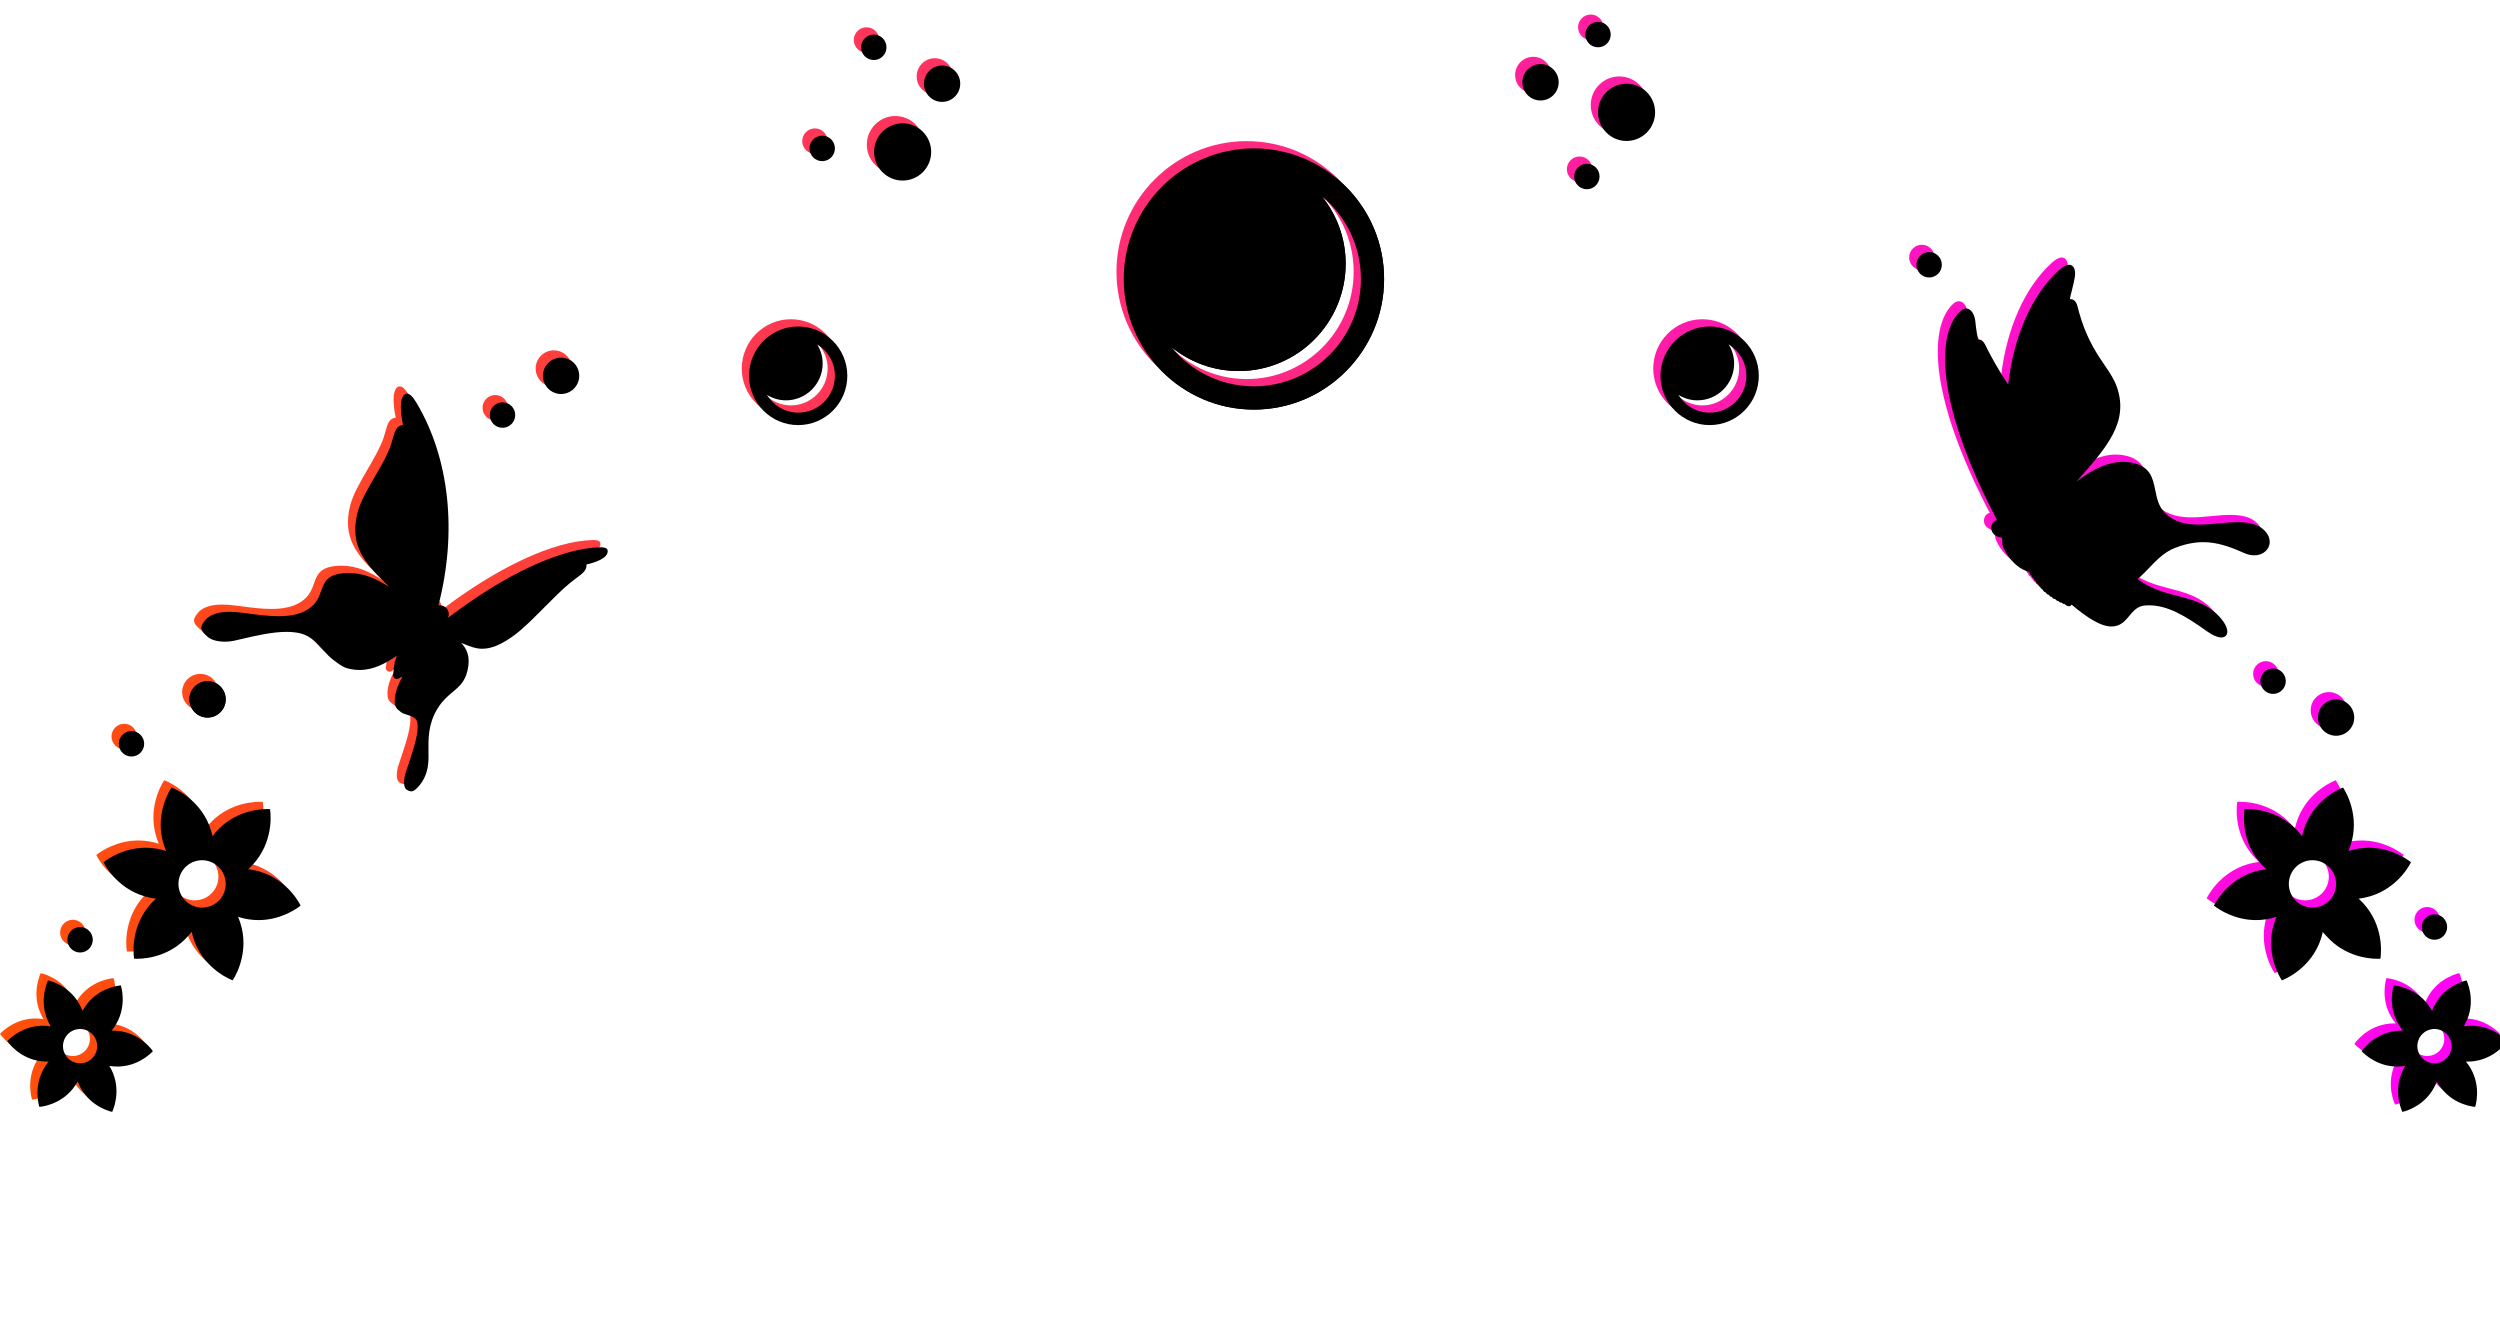<svg xmlns="http://www.w3.org/2000/svg" xmlns:xlink="http://www.w3.org/1999/xlink" width="344" height="185" viewBox="0 0 344 185"><defs><filter id="g" width="129.1%" height="166.7%" x="-14.5%" y="-33.3%" filterUnits="objectBoundingBox"><feOffset dy="2" in="SourceAlpha" result="shadowOffsetOuter1"/><feGaussianBlur in="shadowOffsetOuter1" result="shadowBlurOuter1" stdDeviation="12"/><feColorMatrix in="shadowBlurOuter1" result="shadowMatrixOuter1" values="0 0 0 0 0 0 0 0 0 0 0 0 0 0 0 0 0 0 0.735 0"/><feMerge><feMergeNode in="shadowMatrixOuter1"/><feMergeNode in="SourceGraphic"/></feMerge></filter><filter id="i" width="111.2%" height="111.1%" x="-5.6%" y="-5.6%" filterUnits="objectBoundingBox"><feGaussianBlur in="SourceAlpha" result="shadowBlurInner1" stdDeviation="1.5"/><feOffset dx="1" dy="1" in="shadowBlurInner1" result="shadowOffsetInner1"/><feComposite in="shadowOffsetInner1" in2="SourceAlpha" k2="-1" k3="1" operator="arithmetic" result="shadowInnerInner1"/><feColorMatrix in="shadowInnerInner1" values="0 0 0 0 0 0 0 0 0 0 0 0 0 0 0 0 0 0 0.344 0"/></filter><filter id="l" width="111.2%" height="111.1%" x="-5.6%" y="-5.6%" filterUnits="objectBoundingBox"><feGaussianBlur in="SourceAlpha" result="shadowBlurInner1" stdDeviation="1.5"/><feOffset dx="1" dy="1" in="shadowBlurInner1" result="shadowOffsetInner1"/><feComposite in="shadowOffsetInner1" in2="SourceAlpha" k2="-1" k3="1" operator="arithmetic" result="shadowInnerInner1"/><feColorMatrix in="shadowInnerInner1" values="0 0 0 0 0 0 0 0 0 0 0 0 0 0 0 0 0 0 0.344 0"/></filter><filter id="o" width="107.2%" height="107.3%" x="-3.6%" y="-3.7%" filterUnits="objectBoundingBox"><feGaussianBlur in="SourceAlpha" result="shadowBlurInner1" stdDeviation="1.5"/><feOffset dx="1" dy="1" in="shadowBlurInner1" result="shadowOffsetInner1"/><feComposite in="shadowOffsetInner1" in2="SourceAlpha" k2="-1" k3="1" operator="arithmetic" result="shadowInnerInner1"/><feColorMatrix in="shadowInnerInner1" values="0 0 0 0 0 0 0 0 0 0 0 0 0 0 0 0 0 0 0.344 0"/></filter><filter id="r" width="120%" height="122.1%" x="-10%" y="-11%" filterUnits="objectBoundingBox"><feGaussianBlur in="SourceAlpha" result="shadowBlurInner1" stdDeviation="1.5"/><feOffset dx="1" dy="1" in="shadowBlurInner1" result="shadowOffsetInner1"/><feComposite in="shadowOffsetInner1" in2="SourceAlpha" k2="-1" k3="1" operator="arithmetic" result="shadowInnerInner1"/><feColorMatrix in="shadowInnerInner1" values="0 0 0 0 0 0 0 0 0 0 0 0 0 0 0 0 0 0 0.344 0"/></filter><filter id="u" width="114.7%" height="115.1%" x="-7.4%" y="-7.5%" filterUnits="objectBoundingBox"><feGaussianBlur in="SourceAlpha" result="shadowBlurInner1" stdDeviation="1.5"/><feOffset dx="1" dy="1" in="shadowBlurInner1" result="shadowOffsetInner1"/><feComposite in="shadowOffsetInner1" in2="SourceAlpha" k2="-1" k3="1" operator="arithmetic" result="shadowInnerInner1"/><feColorMatrix in="shadowInnerInner1" values="0 0 0 0 0 0 0 0 0 0 0 0 0 0 0 0 0 0 0.344 0"/></filter><filter id="x" width="180.1%" height="179.9%" x="-40.1%" y="-39.9%" filterUnits="objectBoundingBox"><feGaussianBlur in="SourceAlpha" result="shadowBlurInner1" stdDeviation="1.5"/><feOffset dx="1" dy="1" in="shadowBlurInner1" result="shadowOffsetInner1"/><feComposite in="shadowOffsetInner1" in2="SourceAlpha" k2="-1" k3="1" operator="arithmetic" result="shadowInnerInner1"/><feColorMatrix in="shadowInnerInner1" values="0 0 0 0 0 0 0 0 0 0 0 0 0 0 0 0 0 0 0.344 0"/></filter><filter id="A" width="129.6%" height="129.5%" x="-14.8%" y="-14.7%" filterUnits="objectBoundingBox"><feGaussianBlur in="SourceAlpha" result="shadowBlurInner1" stdDeviation="1.5"/><feOffset dx="1" dy="1" in="shadowBlurInner1" result="shadowOffsetInner1"/><feComposite in="shadowOffsetInner1" in2="SourceAlpha" k2="-1" k3="1" operator="arithmetic" result="shadowInnerInner1"/><feColorMatrix in="shadowInnerInner1" values="0 0 0 0 0 0 0 0 0 0 0 0 0 0 0 0 0 0 0.344 0"/></filter><filter id="D" width="109%" height="107.8%" x="-4.5%" y="-3.9%" filterUnits="objectBoundingBox"><feGaussianBlur in="SourceAlpha" result="shadowBlurInner1" stdDeviation="1.5"/><feOffset dx="1" dy="1" in="shadowBlurInner1" result="shadowOffsetInner1"/><feComposite in="shadowOffsetInner1" in2="SourceAlpha" k2="-1" k3="1" operator="arithmetic" result="shadowInnerInner1"/><feColorMatrix in="shadowInnerInner1" values="0 0 0 0 0 0 0 0 0 0 0 0 0 0 0 0 0 0 0.344 0"/></filter><filter id="G" width="120%" height="122.1%" x="-10%" y="-11%" filterUnits="objectBoundingBox"><feGaussianBlur in="SourceAlpha" result="shadowBlurInner1" stdDeviation="1.5"/><feOffset dx="1" dy="1" in="shadowBlurInner1" result="shadowOffsetInner1"/><feComposite in="shadowOffsetInner1" in2="SourceAlpha" k2="-1" k3="1" operator="arithmetic" result="shadowInnerInner1"/><feColorMatrix in="shadowInnerInner1" values="0 0 0 0 0 0 0 0 0 0 0 0 0 0 0 0 0 0 0.344 0"/></filter><filter id="J" width="114.7%" height="115.1%" x="-7.4%" y="-7.5%" filterUnits="objectBoundingBox"><feGaussianBlur in="SourceAlpha" result="shadowBlurInner1" stdDeviation="1.5"/><feOffset dx="1" dy="1" in="shadowBlurInner1" result="shadowOffsetInner1"/><feComposite in="shadowOffsetInner1" in2="SourceAlpha" k2="-1" k3="1" operator="arithmetic" result="shadowInnerInner1"/><feColorMatrix in="shadowInnerInner1" values="0 0 0 0 0 0 0 0 0 0 0 0 0 0 0 0 0 0 0.344 0"/></filter><filter id="M" width="180.1%" height="179.9%" x="-40.1%" y="-39.9%" filterUnits="objectBoundingBox"><feGaussianBlur in="SourceAlpha" result="shadowBlurInner1" stdDeviation="1.5"/><feOffset dx="1" dy="1" in="shadowBlurInner1" result="shadowOffsetInner1"/><feComposite in="shadowOffsetInner1" in2="SourceAlpha" k2="-1" k3="1" operator="arithmetic" result="shadowInnerInner1"/><feColorMatrix in="shadowInnerInner1" values="0 0 0 0 0 0 0 0 0 0 0 0 0 0 0 0 0 0 0.344 0"/></filter><filter id="P" width="150.9%" height="150.8%" x="-25.5%" y="-25.4%" filterUnits="objectBoundingBox"><feGaussianBlur in="SourceAlpha" result="shadowBlurInner1" stdDeviation="1.5"/><feOffset dx="1" dy="1" in="shadowBlurInner1" result="shadowOffsetInner1"/><feComposite in="shadowOffsetInner1" in2="SourceAlpha" k2="-1" k3="1" operator="arithmetic" result="shadowInnerInner1"/><feColorMatrix in="shadowInnerInner1" values="0 0 0 0 0 0 0 0 0 0 0 0 0 0 0 0 0 0 0.344 0"/></filter><filter id="S" width="180.1%" height="179.9%" x="-40%" y="-39.9%" filterUnits="objectBoundingBox"><feGaussianBlur in="SourceAlpha" result="shadowBlurInner1" stdDeviation="1.5"/><feOffset dx="1" dy="1" in="shadowBlurInner1" result="shadowOffsetInner1"/><feComposite in="shadowOffsetInner1" in2="SourceAlpha" k2="-1" k3="1" operator="arithmetic" result="shadowInnerInner1"/><feColorMatrix in="shadowInnerInner1" values="0 0 0 0 0 0 0 0 0 0 0 0 0 0 0 0 0 0 0.344 0"/></filter><filter id="V" width="214.4%" height="214%" x="-57.2%" y="-57%" filterUnits="objectBoundingBox"><feGaussianBlur in="SourceAlpha" result="shadowBlurInner1" stdDeviation="1.5"/><feOffset dx="1" dy="1" in="shadowBlurInner1" result="shadowOffsetInner1"/><feComposite in="shadowOffsetInner1" in2="SourceAlpha" k2="-1" k3="1" operator="arithmetic" result="shadowInnerInner1"/><feColorMatrix in="shadowInnerInner1" values="0 0 0 0 0 0 0 0 0 0 0 0 0 0 0 0 0 0 0.344 0"/></filter><filter id="Y" width="214.4%" height="214%" x="-57.2%" y="-57%" filterUnits="objectBoundingBox"><feGaussianBlur in="SourceAlpha" result="shadowBlurInner1" stdDeviation="1.5"/><feOffset dx="1" dy="1" in="shadowBlurInner1" result="shadowOffsetInner1"/><feComposite in="shadowOffsetInner1" in2="SourceAlpha" k2="-1" k3="1" operator="arithmetic" result="shadowInnerInner1"/><feColorMatrix in="shadowInnerInner1" values="0 0 0 0 0 0 0 0 0 0 0 0 0 0 0 0 0 0 0.344 0"/></filter><filter id="ab" width="214.4%" height="214%" x="-57.2%" y="-57%" filterUnits="objectBoundingBox"><feGaussianBlur in="SourceAlpha" result="shadowBlurInner1" stdDeviation="1.5"/><feOffset dx="1" dy="1" in="shadowBlurInner1" result="shadowOffsetInner1"/><feComposite in="shadowOffsetInner1" in2="SourceAlpha" k2="-1" k3="1" operator="arithmetic" result="shadowInnerInner1"/><feColorMatrix in="shadowInnerInner1" values="0 0 0 0 0 0 0 0 0 0 0 0 0 0 0 0 0 0 0.344 0"/></filter><filter id="ae" width="214.4%" height="214%" x="-57.2%" y="-57%" filterUnits="objectBoundingBox"><feGaussianBlur in="SourceAlpha" result="shadowBlurInner1" stdDeviation="1.5"/><feOffset dx="1" dy="1" in="shadowBlurInner1" result="shadowOffsetInner1"/><feComposite in="shadowOffsetInner1" in2="SourceAlpha" k2="-1" k3="1" operator="arithmetic" result="shadowInnerInner1"/><feColorMatrix in="shadowInnerInner1" values="0 0 0 0 0 0 0 0 0 0 0 0 0 0 0 0 0 0 0.344 0"/></filter><filter id="ah" width="214.4%" height="214%" x="-57.2%" y="-57%" filterUnits="objectBoundingBox"><feGaussianBlur in="SourceAlpha" result="shadowBlurInner1" stdDeviation="1.5"/><feOffset dx="1" dy="1" in="shadowBlurInner1" result="shadowOffsetInner1"/><feComposite in="shadowOffsetInner1" in2="SourceAlpha" k2="-1" k3="1" operator="arithmetic" result="shadowInnerInner1"/><feColorMatrix in="shadowInnerInner1" values="0 0 0 0 0 0 0 0 0 0 0 0 0 0 0 0 0 0 0.344 0"/></filter><filter id="ak" width="129.6%" height="129.5%" x="-14.8%" y="-14.7%" filterUnits="objectBoundingBox"><feGaussianBlur in="SourceAlpha" result="shadowBlurInner1" stdDeviation="1.5"/><feOffset dx="1" dy="1" in="shadowBlurInner1" result="shadowOffsetInner1"/><feComposite in="shadowOffsetInner1" in2="SourceAlpha" k2="-1" k3="1" operator="arithmetic" result="shadowInnerInner1"/><feColorMatrix in="shadowInnerInner1" values="0 0 0 0 0 0 0 0 0 0 0 0 0 0 0 0 0 0 0.344 0"/></filter><filter id="an" width="214.4%" height="214%" x="-57.2%" y="-57%" filterUnits="objectBoundingBox"><feGaussianBlur in="SourceAlpha" result="shadowBlurInner1" stdDeviation="1.5"/><feOffset dx="1" dy="1" in="shadowBlurInner1" result="shadowOffsetInner1"/><feComposite in="shadowOffsetInner1" in2="SourceAlpha" k2="-1" k3="1" operator="arithmetic" result="shadowInnerInner1"/><feColorMatrix in="shadowInnerInner1" values="0 0 0 0 0 0 0 0 0 0 0 0 0 0 0 0 0 0 0.344 0"/></filter><filter id="aq" width="150.9%" height="150.8%" x="-25.5%" y="-25.4%" filterUnits="objectBoundingBox"><feGaussianBlur in="SourceAlpha" result="shadowBlurInner1" stdDeviation="1.5"/><feOffset dx="1" dy="1" in="shadowBlurInner1" result="shadowOffsetInner1"/><feComposite in="shadowOffsetInner1" in2="SourceAlpha" k2="-1" k3="1" operator="arithmetic" result="shadowInnerInner1"/><feColorMatrix in="shadowInnerInner1" values="0 0 0 0 0 0 0 0 0 0 0 0 0 0 0 0 0 0 0.344 0"/></filter><filter id="at" width="180.1%" height="179.9%" x="-40.1%" y="-39.9%" filterUnits="objectBoundingBox"><feGaussianBlur in="SourceAlpha" result="shadowBlurInner1" stdDeviation="1.5"/><feOffset dx="1" dy="1" in="shadowBlurInner1" result="shadowOffsetInner1"/><feComposite in="shadowOffsetInner1" in2="SourceAlpha" k2="-1" k3="1" operator="arithmetic" result="shadowInnerInner1"/><feColorMatrix in="shadowInnerInner1" values="0 0 0 0 0 0 0 0 0 0 0 0 0 0 0 0 0 0 0.344 0"/></filter><filter id="aw" width="180.1%" height="179.9%" x="-40%" y="-39.9%" filterUnits="objectBoundingBox"><feGaussianBlur in="SourceAlpha" result="shadowBlurInner1" stdDeviation="1.5"/><feOffset dx="1" dy="1" in="shadowBlurInner1" result="shadowOffsetInner1"/><feComposite in="shadowOffsetInner1" in2="SourceAlpha" k2="-1" k3="1" operator="arithmetic" result="shadowInnerInner1"/><feColorMatrix in="shadowInnerInner1" values="0 0 0 0 0 0 0 0 0 0 0 0 0 0 0 0 0 0 0.344 0"/></filter><filter id="az" width="214.4%" height="214%" x="-57.2%" y="-57%" filterUnits="objectBoundingBox"><feGaussianBlur in="SourceAlpha" result="shadowBlurInner1" stdDeviation="1.5"/><feOffset dx="1" dy="1" in="shadowBlurInner1" result="shadowOffsetInner1"/><feComposite in="shadowOffsetInner1" in2="SourceAlpha" k2="-1" k3="1" operator="arithmetic" result="shadowInnerInner1"/><feColorMatrix in="shadowInnerInner1" values="0 0 0 0 0 0 0 0 0 0 0 0 0 0 0 0 0 0 0.344 0"/></filter><filter id="aC" width="214.4%" height="214%" x="-57.2%" y="-57%" filterUnits="objectBoundingBox"><feGaussianBlur in="SourceAlpha" result="shadowBlurInner1" stdDeviation="1.5"/><feOffset dx="1" dy="1" in="shadowBlurInner1" result="shadowOffsetInner1"/><feComposite in="shadowOffsetInner1" in2="SourceAlpha" k2="-1" k3="1" operator="arithmetic" result="shadowInnerInner1"/><feColorMatrix in="shadowInnerInner1" values="0 0 0 0 0 0 0 0 0 0 0 0 0 0 0 0 0 0 0.344 0"/></filter><filter id="aF" width="214.4%" height="214.1%" x="-57.2%" y="-57%" filterUnits="objectBoundingBox"><feGaussianBlur in="SourceAlpha" result="shadowBlurInner1" stdDeviation="1.5"/><feOffset dx="1" dy="1" in="shadowBlurInner1" result="shadowOffsetInner1"/><feComposite in="shadowOffsetInner1" in2="SourceAlpha" k2="-1" k3="1" operator="arithmetic" result="shadowInnerInner1"/><feColorMatrix in="shadowInnerInner1" values="0 0 0 0 0 0 0 0 0 0 0 0 0 0 0 0 0 0 0.344 0"/></filter><filter id="aI" width="214.4%" height="214%" x="-57.2%" y="-57%" filterUnits="objectBoundingBox"><feGaussianBlur in="SourceAlpha" result="shadowBlurInner1" stdDeviation="1.5"/><feOffset dx="1" dy="1" in="shadowBlurInner1" result="shadowOffsetInner1"/><feComposite in="shadowOffsetInner1" in2="SourceAlpha" k2="-1" k3="1" operator="arithmetic" result="shadowInnerInner1"/><feColorMatrix in="shadowInnerInner1" values="0 0 0 0 0 0 0 0 0 0 0 0 0 0 0 0 0 0 0.344 0"/></filter><filter id="aK" width="180.1%" height="179.9%" x="-40.1%" y="-39.9%" filterUnits="objectBoundingBox"><feGaussianBlur in="SourceAlpha" result="shadowBlurInner1" stdDeviation="1.5"/><feOffset dx="1" dy="1" in="shadowBlurInner1" result="shadowOffsetInner1"/><feComposite in="shadowOffsetInner1" in2="SourceAlpha" k2="-1" k3="1" operator="arithmetic" result="shadowInnerInner1"/><feColorMatrix in="shadowInnerInner1" values="0 0 0 0 0 0 0 0 0 0 0 0 0 0 0 0 0 0 0.344 0"/></filter><path id="h" d="M153.626,35.39 C153.626,45.298 161.662,53.359 171.538,53.359 L171.538,53.359 C181.416,53.359 189.452,45.298 189.452,35.39 L189.452,35.39 C189.452,25.482 181.416,17.42 171.538,17.42 L171.538,17.42 C161.662,17.42 153.626,25.482 153.626,35.39 M184.164,33.285 C184.164,29.748 182.915,26.499 180.84,23.952 L180.84,23.952 C184.147,26.663 186.262,30.782 186.262,35.39 L186.262,35.39 C186.262,43.535 179.658,50.159 171.538,50.159 L171.538,50.159 C166.946,50.159 162.84,48.037 160.139,44.722 L160.139,44.722 C162.676,46.802 165.914,48.055 169.44,48.055 L169.44,48.055 C177.558,48.055 184.164,41.43 184.164,33.285"/><path id="j" d="M153.626,35.39 C153.626,45.298 161.662,53.359 171.538,53.359 L171.538,53.359 C181.416,53.359 189.452,45.298 189.452,35.39 L189.452,35.39 C189.452,25.482 181.416,17.42 171.538,17.42 L171.538,17.42 C161.662,17.42 153.626,25.482 153.626,35.39 M184.164,33.285 C184.164,29.748 182.915,26.499 180.84,23.952 L180.84,23.952 C184.147,26.663 186.262,30.782 186.262,35.39 L186.262,35.39 C186.262,43.535 179.658,50.159 171.538,50.159 L171.538,50.159 C166.946,50.159 162.84,48.037 160.139,44.722 L160.139,44.722 C162.676,46.802 165.914,48.055 169.44,48.055 L169.44,48.055 C177.558,48.055 184.164,41.43 184.164,33.285"/><path id="m" d="M54.926,51.168 C54.457,51.241 54.245,51.909 54.193,52.369 L54.193,52.369 C54.076,53.397 54.285,54.67 54.451,55.467 L54.451,55.467 C53.539,55.574 53.323,56.346 53.066,57.278 L53.066,57.278 C52.984,57.574 52.902,57.878 52.802,58.18 L52.802,58.18 C52.37,59.503 51.465,61.058 50.591,62.564 L50.591,62.564 C49.601,64.267 48.577,66.03 48.196,67.519 L48.196,67.519 C47.009,72.142 49.342,74.507 51.813,77.015 L51.813,77.015 C52.059,77.262 52.309,77.515 52.555,77.773 L52.555,77.773 C50.947,76.712 49.109,75.839 46.972,75.839 L46.972,75.839 C46.69,75.839 46.403,75.855 46.112,75.887 L46.112,75.887 C43.974,76.117 43.601,77.165 43.207,78.275 L43.207,78.275 C42.899,79.137 42.58,80.03 41.436,80.798 L41.436,80.798 C40.308,81.556 38.848,81.788 37.331,81.788 L37.331,81.788 C35.992,81.788 34.607,81.608 33.365,81.444 L33.365,81.444 C32.678,81.355 32.03,81.27 31.448,81.221 L31.448,81.221 C31.178,81.2 30.89,81.187 30.595,81.187 L30.595,81.187 C29.36,81.187 27.991,81.426 27.222,82.335 L27.222,82.335 C26.287,83.435 26.787,83.9 27.418,84.488 L27.418,84.488 L27.527,84.589 C28.047,85.079 29.019,85.298 29.968,85.298 L29.968,85.298 C30.394,85.298 30.815,85.254 31.189,85.171 L31.189,85.171 C31.531,85.093 31.882,85.012 32.239,84.928 L32.239,84.928 C34.25,84.46 36.465,83.946 38.421,83.946 L38.421,83.946 C39.14,83.946 39.823,84.015 40.45,84.181 L40.45,84.181 C41.77,84.53 42.714,85.585 43.545,86.514 L43.545,86.514 C43.96,86.979 44.351,87.416 44.75,87.715 L44.75,87.715 L44.912,87.837 C45.952,88.626 46.303,88.89 47.317,89.079 L47.317,89.079 C47.719,89.154 48.108,89.189 48.486,89.189 L48.486,89.189 C50.428,89.189 52.063,88.27 53.614,87.235 L53.614,87.235 C53.587,87.266 53.566,87.303 53.549,87.34 L53.549,87.34 C53.518,87.414 53.511,87.493 53.524,87.57 L53.524,87.57 C53.48,87.61 53.448,87.657 53.425,87.712 L53.425,87.712 C53.398,87.782 53.391,87.856 53.407,87.932 L53.407,87.932 C53.363,87.972 53.328,88.022 53.309,88.079 L53.309,88.079 C53.278,88.169 53.28,88.267 53.313,88.363 L53.313,88.363 C53.284,88.395 53.262,88.435 53.245,88.477 L53.245,88.477 C53.209,88.568 53.205,88.669 53.229,88.766 L53.229,88.766 C53.197,88.809 53.175,88.861 53.163,88.918 L53.163,88.918 C53.144,89.006 53.155,89.098 53.194,89.184 L53.194,89.184 C53.179,89.213 53.166,89.243 53.157,89.275 L53.157,89.275 C53.134,89.358 53.135,89.452 53.163,89.54 L53.163,89.54 C53.104,89.642 53.074,89.769 53.08,89.899 L53.08,89.899 C53.089,90.078 53.173,90.236 53.306,90.33 L53.306,90.33 C53.391,90.392 53.495,90.423 53.603,90.423 L53.603,90.423 C53.664,90.423 53.725,90.414 53.787,90.394 L53.787,90.394 C53.911,90.356 54.017,90.285 54.093,90.195 L54.093,90.195 C54.187,90.19 54.272,90.161 54.344,90.11 L54.344,90.11 C54.357,90.101 54.37,90.09 54.38,90.081 L54.38,90.081 C53.759,91.232 53.226,92.504 53.322,93.67 L53.322,93.67 C53.379,94.356 53.59,94.523 54.101,94.928 L54.101,94.928 L54.184,94.993 C54.397,95.163 54.706,95.259 55.037,95.36 L55.037,95.36 C55.656,95.55 56.296,95.749 56.428,96.437 L56.428,96.437 C56.681,97.789 55.85,100.254 55.117,102.43 L55.117,102.43 L54.839,103.258 C54.57,104.069 54.399,105.393 55.031,105.706 L55.031,105.706 L55.097,105.738 C55.243,105.813 55.375,105.865 55.504,105.884 L55.504,105.884 C55.535,105.889 55.566,105.891 55.598,105.891 L55.598,105.891 C55.9,105.891 56.219,105.674 56.75,105.036 L56.75,105.036 C57.721,103.875 57.921,102.424 57.953,101.663 L57.953,101.663 C57.971,101.275 57.965,100.855 57.958,100.409 L57.958,100.409 C57.934,98.715 57.904,96.605 59.185,94.531 L59.185,94.531 C59.887,93.391 60.64,92.76 61.304,92.207 L61.304,92.207 C62.196,91.461 62.969,90.816 63.331,89.258 L63.331,89.258 C63.775,87.357 63.22,86.257 62.454,85.459 L62.454,85.459 C62.635,85.528 62.811,85.6 62.986,85.671 L62.986,85.671 C63.715,85.967 64.453,86.267 65.368,86.267 L65.368,86.267 C66.508,86.267 67.923,85.802 69.934,84.279 L69.934,84.279 C71.087,83.407 72.513,81.972 73.891,80.583 L73.891,80.583 C75.117,79.347 76.387,78.071 77.439,77.215 L77.439,77.215 C77.679,77.021 77.916,76.837 78.15,76.659 L78.15,76.659 C78.874,76.099 79.802,75.584 79.694,74.669 L79.694,74.669 C80.53,74.506 82.803,73.858 82.609,72.726 L82.609,72.726 C82.546,72.353 82.023,72.308 81.71,72.308 L81.71,72.308 C81.641,72.308 81.581,72.31 81.539,72.312 L81.539,72.312 C76.198,72.427 68.46,76.032 60.654,82.012 L60.654,82.012 C60.827,81.622 60.739,81.271 60.65,81.026 L60.65,81.026 C60.573,80.811 60.431,80.683 60.363,80.622 L60.363,80.622 C60.336,80.589 60.304,80.558 60.272,80.536 L60.272,80.536 C60.115,80.418 59.953,80.346 59.791,80.32 L59.791,80.32 C59.678,80.296 59.58,80.288 59.506,80.288 L59.506,80.288 C59.413,80.288 59.354,80.3 59.344,80.301 L59.344,80.301 C59.337,80.302 59.332,80.302 59.326,80.303 L59.326,80.303 C61.934,70.239 60.857,60.124 56.357,52.504 L56.357,52.504 C55.809,51.579 55.393,51.163 55.004,51.163 L55.004,51.163 C54.978,51.163 54.953,51.164 54.926,51.168"/><path id="p" d="M5.992,138.23 C5.613,138.168 5.247,138.14 4.896,138.14 L4.896,138.14 C2.313,138.14 0.551,139.663 0,140.259 L0,140.259 C0.519,141 2.373,143.079 5.486,143.079 L5.486,143.079 C5.552,143.079 5.619,143.078 5.686,143.076 L5.686,143.076 C3.628,145.581 4.144,148.426 4.414,149.309 L4.414,149.309 C5.331,149.228 8.146,148.644 9.687,145.807 L9.687,145.807 C10.828,148.83 13.538,149.793 14.434,150 L14.434,150 C14.822,149.164 15.726,146.424 14.048,143.667 L14.048,143.667 C14.427,143.729 14.792,143.757 15.143,143.757 L15.143,143.757 C17.728,143.757 19.488,142.235 20.041,141.64 L20.041,141.64 C19.522,140.898 17.667,138.819 14.556,138.819 L14.556,138.819 C14.489,138.819 14.422,138.819 14.354,138.823 L14.354,138.823 C16.411,136.317 15.897,133.473 15.626,132.589 L15.626,132.589 C14.71,132.671 11.894,133.253 10.353,136.092 L10.353,136.092 C9.212,133.068 6.503,132.105 5.606,131.899 L5.606,131.899 C5.219,132.735 4.314,135.473 5.992,138.23 M7.907,141.985 C7.337,140.816 7.82,139.403 8.987,138.83 L8.987,138.83 C10.153,138.257 11.561,138.742 12.133,139.913 L12.133,139.913 C12.703,141.082 12.221,142.496 11.053,143.069 L11.053,143.069 C10.721,143.231 10.369,143.309 10.022,143.309 L10.022,143.309 C9.152,143.309 8.315,142.823 7.907,141.985"/><path id="s" d="M21.847,114.092 C20.86,113.777 19.92,113.649 19.046,113.649 L19.046,113.649 C16.166,113.649 14.007,115.036 13.245,115.648 L13.245,115.648 C13.817,116.79 16.011,120.124 20.45,120.655 L20.45,120.655 C17.133,123.662 17.262,127.656 17.453,128.919 L17.453,128.919 C17.563,128.926 17.693,128.929 17.84,128.929 L17.84,128.929 C19.397,128.929 22.92,128.461 25.369,125.202 L25.369,125.202 C26.32,129.566 29.83,131.434 31.014,131.899 L31.014,131.899 C31.712,130.833 33.501,127.273 31.764,123.162 L31.764,123.162 C32.752,123.478 33.691,123.605 34.564,123.605 L34.564,123.605 C37.445,123.605 39.605,122.218 40.366,121.606 L40.366,121.606 C39.795,120.464 37.601,117.13 33.16,116.6 L33.16,116.6 C36.478,113.593 36.349,109.6 36.157,108.336 L36.157,108.336 C36.048,108.33 35.918,108.325 35.769,108.325 L35.769,108.325 C34.211,108.325 30.689,108.796 28.241,112.052 L28.241,112.052 C27.292,107.689 23.781,105.821 22.597,105.356 L22.597,105.356 C21.898,106.421 20.108,109.981 21.847,114.092 M23.709,119.616 C23.163,117.901 24.109,116.066 25.82,115.521 L25.82,115.521 C27.53,114.974 29.36,115.922 29.903,117.639 L29.903,117.639 C30.448,119.355 29.502,121.19 27.79,121.735 L27.79,121.735 C27.463,121.84 27.131,121.89 26.804,121.89 L26.804,121.89 C25.427,121.89 24.147,121.004 23.709,119.616"/><path id="v" d="M25.064,93.232 C25.064,94.616 26.181,95.736 27.561,95.736 L27.561,95.736 C28.939,95.736 30.057,94.616 30.057,93.232 L30.057,93.232 C30.057,91.848 28.939,90.728 27.561,90.728 L27.561,90.728 C26.181,90.728 25.064,91.848 25.064,93.232"/><path id="y" d="M227.487,48.711 C227.487,52.451 230.52,55.494 234.248,55.494 L234.248,55.494 C237.978,55.494 241.011,52.451 241.011,48.711 L241.011,48.711 C241.011,44.969 237.978,41.926 234.248,41.926 L234.248,41.926 C230.52,41.926 227.487,44.969 227.487,48.711 M237.617,47.018 C237.617,46.055 237.332,45.161 236.865,44.394 L236.865,44.394 C238.321,45.284 239.303,46.878 239.303,48.711 L239.303,48.711 C239.303,51.506 237.036,53.781 234.248,53.781 L234.248,53.781 C232.422,53.781 230.834,52.794 229.946,51.336 L229.946,51.336 C230.711,51.803 231.601,52.088 232.562,52.088 L232.562,52.088 C235.35,52.088 237.617,49.813 237.617,47.018"/><path id="B" d="M282.31,34.172 C278.612,37.532 276.077,43.25 275.327,49.91 L275.327,49.91 C274.697,48.978 274.126,48.061 273.588,47.12 L273.588,47.12 C273.106,46.281 272.783,45.659 272.524,45.16 L272.524,45.16 C272.095,44.334 271.929,43.706 271.19,43.706 L271.19,43.706 L271.173,43.706 C271.114,43.456 270.902,42.255 270.809,41.249 L270.809,41.249 C270.742,40.527 270.41,39.695 269.815,39.496 L269.815,39.496 C269.736,39.469 269.643,39.45 269.538,39.45 L269.538,39.45 C269.322,39.45 269.057,39.531 268.767,39.794 L268.767,39.794 C265.917,42.382 265.141,50.085 271.513,63.939 L271.513,63.939 C271.691,64.386 272.006,64.995 272.019,65.021 L272.019,65.021 C272.629,66.305 273.211,67.467 273.789,68.565 L273.789,68.565 C273.387,68.589 272.727,69.281 273.093,70.133 L273.093,70.133 C273.361,70.76 274.14,70.96 274.422,70.974 L274.422,70.974 C274.425,70.974 274.427,70.974 274.429,70.974 L274.429,70.974 C274.459,71.011 274.489,71.051 274.51,71.082 L274.51,71.082 C274.465,71.452 274.494,71.992 274.672,72.371 L274.672,72.371 C275.178,73.458 275.85,74.309 276.728,74.975 L276.728,74.975 C277.063,75.23 277.647,75.559 278.245,75.698 L278.245,75.698 C278.246,75.822 278.288,75.951 278.363,76.056 L278.363,76.056 C278.417,76.128 278.485,76.181 278.559,76.213 L278.559,76.213 C278.567,76.289 278.597,76.365 278.647,76.431 L278.647,76.431 C278.695,76.497 278.761,76.546 278.834,76.577 L278.834,76.577 C278.839,76.641 278.863,76.704 278.9,76.761 L278.9,76.761 C278.946,76.829 279.012,76.884 279.086,76.918 L279.086,76.918 C279.087,76.996 279.109,77.076 279.154,77.148 L279.154,77.148 C279.22,77.259 279.323,77.335 279.446,77.371 L279.446,77.371 C279.453,77.427 279.472,77.482 279.5,77.534 L279.5,77.534 C279.554,77.635 279.645,77.716 279.75,77.767 L279.75,77.767 C279.766,77.848 279.807,77.925 279.867,77.99 L279.867,77.99 C279.923,78.051 279.996,78.098 280.071,78.122 L280.071,78.122 C280.107,78.232 280.177,78.335 280.27,78.41 L280.27,78.41 C280.344,78.469 280.425,78.51 280.507,78.526 L280.507,78.526 C280.544,78.621 280.61,78.705 280.695,78.762 L280.695,78.762 C280.767,78.812 280.848,78.84 280.93,78.844 L280.93,78.844 C280.968,78.935 281.029,79.012 281.11,79.066 L281.11,79.066 C281.176,79.108 281.253,79.134 281.329,79.137 L281.329,79.137 C281.37,79.231 281.441,79.311 281.531,79.362 L281.531,79.362 C281.604,79.402 281.687,79.425 281.765,79.425 L281.765,79.425 C281.775,79.425 281.785,79.424 281.795,79.424 L281.795,79.424 C281.837,79.496 281.896,79.561 281.973,79.611 L281.973,79.611 C282.056,79.668 282.15,79.697 282.243,79.703 L282.243,79.703 C282.244,79.703 282.245,79.703 282.247,79.703 L282.247,79.703 C282.3,79.785 282.378,79.85 282.47,79.89 L282.47,79.89 C282.527,79.915 282.589,79.926 282.65,79.926 L282.65,79.926 C282.667,79.926 282.685,79.925 282.703,79.923 L282.703,79.923 C282.797,80.042 282.945,80.119 283.094,80.126 L283.094,80.126 C283.1,80.126 283.106,80.126 283.11,80.127 L283.11,80.127 C283.237,80.275 283.441,80.39 283.623,80.415 L283.623,80.415 C283.648,80.418 283.673,80.418 283.695,80.418 L283.695,80.418 C283.807,80.418 283.891,80.388 283.96,80.326 L283.96,80.326 C283.999,80.288 284.029,80.245 284.05,80.195 L284.05,80.195 C286.36,82.151 288.093,83.134 289.341,83.2 L289.341,83.2 L289.35,83.2 C289.406,83.203 289.462,83.204 289.517,83.204 L289.517,83.204 C290.205,83.204 290.773,82.98 291.294,82.507 L291.294,82.507 C291.553,82.271 291.781,81.996 292.002,81.73 L292.002,81.73 C292.22,81.464 292.444,81.194 292.697,80.966 L292.697,80.966 C293.146,80.557 293.623,80.348 294.2,80.308 L294.2,80.308 C294.362,80.297 294.524,80.292 294.685,80.292 L294.685,80.292 C297.18,80.292 299.533,81.609 302.655,83.85 L302.655,83.85 C303.41,84.391 304.081,84.686 304.585,84.712 L304.585,84.712 C304.61,84.713 304.634,84.714 304.656,84.714 L304.656,84.714 C304.896,84.714 305.094,84.647 305.241,84.516 L305.241,84.516 C305.688,84.111 305.5,83.236 304.759,82.289 L304.759,82.289 C303.814,81.083 302.556,80.236 300.8,79.625 L300.8,79.625 C300.1,79.38 299.39,79.197 298.639,79.003 L298.639,79.003 C296.837,78.537 294.975,78.056 293.127,76.677 L293.127,76.677 C293.264,76.564 293.4,76.448 293.532,76.329 L293.532,76.329 C293.958,75.942 294.364,75.516 294.757,75.106 L294.757,75.106 C295.153,74.69 295.562,74.262 295.994,73.871 L295.994,73.871 C296.776,73.16 297.51,72.688 298.301,72.384 L298.301,72.384 C299.716,71.843 300.963,71.601 302.16,71.601 L302.16,71.601 C303.994,71.601 305.713,72.166 307.748,73.078 L307.748,73.078 C308.246,73.303 308.739,73.414 309.196,73.414 L309.196,73.414 C309.788,73.414 310.32,73.226 310.726,72.859 L310.726,72.859 C311.417,72.232 311.509,71.256 310.952,70.433 L310.952,70.433 C310.222,69.347 308.932,68.847 306.897,68.847 L306.897,68.847 L306.894,68.847 C306.09,68.847 305.247,68.926 304.354,69.011 L304.354,69.011 C303.424,69.099 302.485,69.187 301.57,69.187 L301.57,69.187 C299.868,69.187 298.26,68.879 296.996,67.685 L296.996,67.685 C296.033,66.775 295.795,65.599 295.566,64.463 L295.566,64.463 C295.232,62.807 294.917,61.241 292.486,60.695 L292.486,60.695 C292.044,60.595 291.593,60.546 291.133,60.546 L291.133,60.546 C289.173,60.546 287.047,61.453 284.695,63.291 L284.695,63.291 C288.921,58.554 291.946,55.1 290.294,50.273 L290.294,50.273 C289.931,49.213 289.313,48.304 288.597,47.251 L288.597,47.251 C287.613,45.803 286.386,44.001 285.426,41.111 L285.426,41.111 C285.156,40.302 285.001,39.688 284.875,39.196 L284.875,39.196 C284.687,38.452 284.356,38.166 283.898,38.166 L283.898,38.166 C283.87,38.166 283.839,38.167 283.81,38.169 L283.81,38.169 C283.845,37.828 284.351,36.074 284.5,35.107 L284.5,35.107 C284.617,34.339 284.444,33.73 284.05,33.517 L284.05,33.517 C283.943,33.46 283.825,33.431 283.696,33.431 L283.696,33.431 C283.321,33.431 282.856,33.678 282.31,34.172"/><path id="E" d="M333.647,136.092 C332.105,133.253 329.29,132.671 328.374,132.589 L328.374,132.589 C328.103,133.473 327.589,136.317 329.645,138.823 L329.645,138.823 C329.578,138.819 329.511,138.819 329.444,138.819 L329.444,138.819 C326.333,138.819 324.478,140.898 323.96,141.64 L323.96,141.64 C324.51,142.235 326.273,143.757 328.857,143.757 L328.857,143.757 C329.208,143.757 329.573,143.729 329.952,143.667 L329.952,143.667 C328.274,146.424 329.178,149.164 329.565,150 L329.565,150 C330.463,149.793 333.172,148.83 334.312,145.807 L334.312,145.807 C335.854,148.644 338.671,149.228 339.586,149.309 L339.586,149.309 C339.856,148.426 340.372,145.581 338.313,143.076 L338.313,143.076 C338.381,143.078 338.448,143.079 338.514,143.079 L338.514,143.079 C341.627,143.079 343.481,141 344,140.259 L344,140.259 C343.449,139.663 341.687,138.14 339.103,138.14 L339.103,138.14 C338.753,138.14 338.387,138.168 338.008,138.23 L338.008,138.23 C339.686,135.473 338.781,132.735 338.394,131.899 L338.394,131.899 C337.497,132.105 334.788,133.068 333.647,136.092 M332.946,143.069 C331.779,142.496 331.296,141.082 331.867,139.913 L331.867,139.913 C332.439,138.742 333.846,138.257 335.013,138.83 L335.013,138.83 C336.181,139.403 336.662,140.816 336.093,141.985 L336.093,141.985 C335.685,142.823 334.848,143.309 333.978,143.309 L333.978,143.309 C333.631,143.309 333.279,143.231 332.946,143.069"/><path id="H" d="M315.76,112.052 C313.311,108.796 309.789,108.325 308.231,108.325 L308.231,108.325 C308.083,108.325 307.953,108.33 307.843,108.337 L307.843,108.337 C307.651,109.6 307.521,113.593 310.84,116.6 L310.84,116.6 C306.399,117.13 304.205,120.465 303.634,121.607 L303.634,121.607 C304.395,122.218 306.554,123.605 309.433,123.605 L309.433,123.605 C310.309,123.605 311.248,123.478 312.236,123.162 L312.236,123.162 C310.498,127.274 312.288,130.833 312.986,131.899 L312.986,131.899 C314.17,131.435 317.68,129.566 318.63,125.203 L318.63,125.203 C321.079,128.461 324.603,128.93 326.161,128.93 L326.161,128.93 C326.307,128.93 326.437,128.926 326.547,128.92 L326.547,128.92 C326.738,127.656 326.867,123.662 323.55,120.655 L323.55,120.655 C327.989,120.126 330.184,116.79 330.755,115.648 L330.755,115.648 C329.994,115.036 327.833,113.649 324.954,113.649 L324.954,113.649 C324.08,113.649 323.14,113.777 322.152,114.093 L322.152,114.093 C323.892,109.981 322.101,106.422 321.402,105.357 L321.402,105.357 C320.218,105.821 316.708,107.689 315.76,112.052 M316.209,121.735 C314.497,121.19 313.552,119.355 314.097,117.639 L314.097,117.639 C314.64,115.922 316.47,114.974 318.18,115.521 L318.18,115.521 C319.891,116.066 320.836,117.901 320.291,119.616 L320.291,119.616 C319.853,121.004 318.573,121.89 317.195,121.89 L317.195,121.89 C316.869,121.89 316.537,121.84 316.209,121.735"/><path id="K" d="M317.949,95.736 C317.949,97.119 319.066,98.241 320.446,98.241 L320.446,98.241 C321.825,98.241 322.942,97.119 322.942,95.736 L322.942,95.736 C322.942,94.354 321.825,93.232 320.446,93.232 L320.446,93.232 C319.066,93.232 317.949,94.354 317.949,95.736"/><path id="N" d="M218.887,12.458 C218.887,14.635 220.644,16.398 222.814,16.398 L222.814,16.398 C224.985,16.398 226.743,14.635 226.743,12.458 L226.743,12.458 C226.743,10.281 224.985,8.517 222.814,8.517 L222.814,8.517 C220.644,8.517 218.887,10.281 218.887,12.458"/><path id="Q" d="M208.479,8.322 C208.479,9.705 209.596,10.826 210.975,10.826 L210.975,10.826 C212.355,10.826 213.473,9.705 213.473,8.322 L213.473,8.322 C213.473,6.938 212.355,5.817 210.975,5.817 L210.975,5.817 C209.596,5.817 208.479,6.938 208.479,8.322"/><path id="T" d="M218.887,0 C217.92,0 217.138,0.786 217.138,1.754 L217.138,1.754 C217.138,2.722 217.92,3.508 218.887,3.508 L218.887,3.508 C219.852,3.508 220.634,2.722 220.634,1.754 L220.634,1.754 C220.634,0.786 219.852,0 218.887,0 Z"/><path id="W" d="M262.699,33.431 C262.699,34.4 263.482,35.185 264.447,35.185 L264.447,35.185 C265.413,35.185 266.196,34.4 266.196,33.431 L266.196,33.431 C266.196,32.463 265.413,31.677 264.447,31.677 L264.447,31.677 C263.482,31.677 262.699,32.463 262.699,33.431"/><path id="Z" d="M310.029,90.728 C310.029,91.696 310.812,92.481 311.776,92.481 L311.776,92.481 C312.742,92.481 313.525,91.696 313.525,90.728 L313.525,90.728 C313.525,89.759 312.742,88.973 311.776,88.973 L311.776,88.973 C310.812,88.973 310.029,89.759 310.029,90.728"/><path id="ac" d="M215.601,21.285 C215.601,22.254 216.385,23.039 217.351,23.039 L217.351,23.039 C218.315,23.039 219.098,22.254 219.098,21.285 L219.098,21.285 C219.098,20.317 218.315,19.531 217.351,19.531 L217.351,19.531 C216.385,19.531 215.601,20.317 215.601,21.285"/><path id="af" d="M332.232,124.558 C332.232,125.526 333.015,126.312 333.979,126.312 L333.979,126.312 C334.945,126.312 335.728,125.526 335.728,124.558 L335.728,124.558 C335.728,123.589 334.945,122.804 333.979,122.804 L333.979,122.804 C333.015,122.804 332.232,123.589 332.232,124.558"/><path id="ai" d="M102.067,48.711 C102.067,52.451 105.099,55.494 108.829,55.494 L108.829,55.494 C112.559,55.494 115.591,52.451 115.591,48.711 L115.591,48.711 C115.591,44.969 112.559,41.926 108.829,41.926 L108.829,41.926 C105.099,41.926 102.067,44.969 102.067,48.711 M112.198,47.018 C112.198,46.055 111.914,45.161 111.446,44.394 L111.446,44.394 C112.901,45.284 113.884,46.878 113.884,48.711 L113.884,48.711 C113.884,51.506 111.617,53.781 108.829,53.781 L108.829,53.781 C107.003,53.781 105.414,52.794 104.527,51.336 L104.527,51.336 C105.292,51.803 106.182,52.088 107.144,52.088 L107.144,52.088 C109.929,52.088 112.198,49.813 112.198,47.018"/><path id="al" d="M8.272,126.312 C8.272,127.28 9.055,128.066 10.02,128.066 L10.02,128.066 C10.985,128.066 11.768,127.28 11.768,126.312 L11.768,126.312 C11.768,125.343 10.985,124.558 10.02,124.558 L10.02,124.558 C9.055,124.558 8.272,125.343 8.272,126.312"/><path id="ao" d="M119.274,17.906 C119.274,20.081 121.033,21.846 123.202,21.846 L123.202,21.846 C125.371,21.846 127.131,20.081 127.131,17.906 L127.131,17.906 C127.131,15.729 125.371,13.965 123.202,13.965 L123.202,13.965 C121.033,13.965 119.274,15.729 119.274,17.906"/><path id="ar" d="M126.135,8.517 C126.135,9.901 127.253,11.021 128.631,11.021 L128.631,11.021 C130.01,11.021 131.128,9.901 131.128,8.517 L131.128,8.517 C131.128,7.133 130.01,6.012 128.631,6.012 L128.631,6.012 C127.253,6.012 126.135,7.133 126.135,8.517"/><path id="au" d="M73.707,48.711 C73.707,50.093 74.824,51.214 76.203,51.214 L76.203,51.214 C77.583,51.214 78.701,50.093 78.701,48.711 L78.701,48.711 C78.701,47.327 77.583,46.206 76.203,46.206 L76.203,46.206 C74.824,46.206 73.707,47.327 73.707,48.711"/><path id="ax" d="M66.397,54.109 C66.397,55.079 67.179,55.864 68.145,55.864 L68.145,55.864 C69.111,55.864 69.893,55.079 69.893,54.109 L69.893,54.109 C69.893,53.142 69.111,52.356 68.145,52.356 L68.145,52.356 C67.179,52.356 66.397,53.142 66.397,54.109"/><path id="aA" d="M15.343,99.343 C15.343,100.312 16.126,101.097 17.091,101.097 L17.091,101.097 C18.056,101.097 18.839,100.312 18.839,99.343 L18.839,99.343 C18.839,98.375 18.056,97.59 17.091,97.59 L17.091,97.59 C16.126,97.59 15.343,98.375 15.343,99.343"/><path id="aD" d="M117.483,3.508 C117.483,4.477 118.266,5.261 119.231,5.261 L119.231,5.261 C120.197,5.261 120.98,4.477 120.98,3.508 L120.98,3.508 C120.98,2.538 120.197,1.754 119.231,1.754 L119.231,1.754 C118.266,1.754 117.483,2.538 117.483,3.508"/><path id="aG" d="M110.386,17.42 C110.386,18.388 111.17,19.174 112.136,19.174 L112.136,19.174 C113.101,19.174 113.884,18.388 113.884,17.42 L113.884,17.42 C113.884,16.451 113.101,15.666 112.136,15.666 L112.136,15.666 C111.17,15.666 110.386,16.451 110.386,17.42"/><path id="aJ" d="M25.064,93.232 C25.064,94.616 26.181,95.736 27.561,95.736 L27.561,95.736 C28.939,95.736 30.057,94.616 30.057,93.232 L30.057,93.232 C30.057,91.848 28.939,90.728 27.561,90.728 L27.561,90.728 C26.181,90.728 25.064,91.848 25.064,93.232"/><linearGradient id="k" x1="-455.799%" x2="555.203%" y1="50.001%" y2="50.001%"><stop offset="0%" stop-color="#FF5200"/><stop offset="100%" stop-color="#F0F"/></linearGradient><linearGradient id="n" x1="-65.048%" x2="582.709%" y1="49.999%" y2="49.999%"><stop offset="0%" stop-color="#FF5200"/><stop offset="100%" stop-color="#F0F"/></linearGradient><linearGradient id="q" x1="-48.235%" x2="1759.059%" y1="50%" y2="50%"><stop offset="0%" stop-color="#FF5200"/><stop offset="100%" stop-color="#F0F"/></linearGradient><linearGradient id="t" x1="-84.482%" x2="1251.009%" y1="50.001%" y2="50.001%"><stop offset="0%" stop-color="#FF5200"/><stop offset="100%" stop-color="#F0F"/></linearGradient><linearGradient id="w" x1="-695.588%" x2="6558.432%" y1="49.992%" y2="49.992%"><stop offset="0%" stop-color="#FF5200"/><stop offset="100%" stop-color="#F0F"/></linearGradient><linearGradient id="z" x1="-1753.516%" x2="924.575%" y1="49.999%" y2="49.999%"><stop offset="0%" stop-color="#FF5200"/><stop offset="100%" stop-color="#F0F"/></linearGradient><linearGradient id="C" x1="-618.506%" x2="192.26%" y1="50%" y2="50%"><stop offset="0%" stop-color="#FF5200"/><stop offset="100%" stop-color="#F0F"/></linearGradient><linearGradient id="F" x1="-1664.828%" x2="142.568%" y1="50%" y2="50%"><stop offset="0%" stop-color="#FF5200"/><stop offset="100%" stop-color="#F0F"/></linearGradient><linearGradient id="I" x1="-1155.199%" x2="180.292%" y1="50.001%" y2="50.001%"><stop offset="0%" stop-color="#FF5200"/><stop offset="100%" stop-color="#F0F"/></linearGradient><linearGradient id="L" x1="-6561.428%" x2="692.591%" y1="50.003%" y2="50.003%"><stop offset="0%" stop-color="#FF5200"/><stop offset="100%" stop-color="#F0F"/></linearGradient><linearGradient id="O" x1="-2909.153%" x2="1701.091%" y1="50%" y2="50%"><stop offset="0%" stop-color="#FF5200"/><stop offset="100%" stop-color="#F0F"/></linearGradient><linearGradient id="R" x1="-4367.992%" x2="2884.393%" y1="49.993%" y2="49.993%"><stop offset="0%" stop-color="#FF5200"/><stop offset="100%" stop-color="#F0F"/></linearGradient><linearGradient id="U" x1="-6488.323%" x2="3873.228%" y1="49.996%" y2="49.996%"><stop offset="0%" stop-color="#FF5200"/><stop offset="100%" stop-color="#F0F"/></linearGradient><linearGradient id="X" x1="-7789.195%" x2="2569.022%" y1="50.009%" y2="50.009%"><stop offset="0%" stop-color="#FF5200"/><stop offset="100%" stop-color="#F0F"/></linearGradient><linearGradient id="aa" x1="-9142.734%" x2="1215.483%" y1="49.997%" y2="49.997%"><stop offset="0%" stop-color="#FF5200"/><stop offset="100%" stop-color="#F0F"/></linearGradient><linearGradient id="ad" x1="-6442.284%" x2="3915.933%" y1="50.001%" y2="50.001%"><stop offset="0%" stop-color="#FF5200"/><stop offset="100%" stop-color="#F0F"/></linearGradient><linearGradient id="ag" x1="-9777.709%" x2="580.508%" y1="50.001%" y2="50.001%"><stop offset="0%" stop-color="#FF5200"/><stop offset="100%" stop-color="#F0F"/></linearGradient><linearGradient id="aj" x1="-826.233%" x2="1852.082%" y1="49.999%" y2="49.999%"><stop offset="0%" stop-color="#FF5200"/><stop offset="100%" stop-color="#F0F"/></linearGradient><linearGradient id="am" x1="-513.005%" x2="9845.212%" y1="49.992%" y2="49.992%"><stop offset="0%" stop-color="#FF5200"/><stop offset="100%" stop-color="#F0F"/></linearGradient><linearGradient id="ap" x1="-1641.231%" x2="2969.013%" y1="49.995%" y2="49.995%"><stop offset="0%" stop-color="#FF5200"/><stop offset="100%" stop-color="#F0F"/></linearGradient><linearGradient id="as" x1="-2719.81%" x2="4534.209%" y1="49.996%" y2="49.996%"><stop offset="0%" stop-color="#FF5200"/><stop offset="100%" stop-color="#F0F"/></linearGradient><linearGradient id="av" x1="-1669.412%" x2="5582.974%" y1="49.997%" y2="49.997%"><stop offset="0%" stop-color="#FF5200"/><stop offset="100%" stop-color="#F0F"/></linearGradient><linearGradient id="ay" x1="-2175.996%" x2="8185.555%" y1="49.994%" y2="49.994%"><stop offset="0%" stop-color="#FF5200"/><stop offset="100%" stop-color="#F0F"/></linearGradient><linearGradient id="aB" x1="-715.225%" x2="9642.992%" y1="49.991%" y2="49.991%"><stop offset="0%" stop-color="#FF5200"/><stop offset="100%" stop-color="#F0F"/></linearGradient><linearGradient id="aE" x1="-3636.267%" x2="6721.95%" y1="50.01%" y2="50.01%"><stop offset="0%" stop-color="#FF5200"/><stop offset="100%" stop-color="#F0F"/></linearGradient><linearGradient id="aH" x1="-3432.203%" x2="6922.682%" y1="49.992%" y2="49.992%"><stop offset="0%" stop-color="#FF5200"/><stop offset="100%" stop-color="#F0F"/></linearGradient><polygon id="a" points="0 0 9.189 0 9.189 7.149 0 7.149"/><polygon id="c" points="0 0 5.13 0 5.13 7.149 0 7.149"/><polygon id="e" points="0 0 20.07 0 20.07 46.619 0 46.619"/></defs><g fill="none" fill-rule="evenodd"><g transform="translate(87 76)"><polygon fill="#FFF" points="40.719 1.496 42.653 1.496 42.653 6.837 43.889 6.837 43.889 1.496 45.823 1.496 45.823 .314 40.719 .314"/><path fill="#FFF" d="M49.751,5.827 C48.523,5.827 47.539,4.81 47.539,3.575 C47.539,2.348 48.523,1.322 49.751,1.322 C50.988,1.322 51.964,2.348 51.964,3.575 C51.964,4.81 50.988,5.827 49.751,5.827 M49.751,0.166 C47.809,0.166 46.25,1.645 46.25,3.575 C46.25,5.506 47.809,6.984 49.751,6.984 C51.685,6.984 53.253,5.506 53.253,3.575 C53.253,1.645 51.685,0.166 49.751,0.166"/><polygon fill="#FFF" points="57.672 3.262 54.37 0 54.37 6.836 55.608 6.836 55.598 2.862 55.633 2.862 57.68 4.932 59.727 2.862 59.762 2.862 59.753 6.836 60.99 6.836 60.99 0 57.689 3.262"/><path fill="#FFF" d="M65.608 5.827C64.38 5.827 63.396 4.81 63.396 3.575 63.396 2.348 64.38 1.322 65.608 1.322 66.845 1.322 67.821 2.348 67.821 3.575 67.821 4.81 66.845 5.827 65.608 5.827M65.608.166C63.666.166 62.107 1.645 62.107 3.575 62.107 5.506 63.666 6.984 65.608 6.984 67.542 6.984 69.109 5.506 69.109 3.575 69.109 1.645 67.542.166 65.608.166M73.101 3.584 71.464 3.584 71.464 1.496 73.101 1.496C73.667 1.496 74.111 1.965 74.111 2.54 74.111 3.114 73.667 3.584 73.101 3.584M75.4 2.54C75.4 1.262 74.373.314 73.101.314L70.227.314 70.227 6.836 71.464 6.836 71.464 4.766 72.805 4.766 73.841 6.836 75.217 6.836 74.076 4.558C74.851 4.218 75.4 3.48 75.4 2.54M79.427 3.584 77.79 3.584 77.79 1.496 79.427 1.496C79.993 1.496 80.438 1.965 80.438 2.54 80.438 3.114 79.993 3.584 79.427 3.584M81.727 2.54C81.727 1.262 80.699.314 79.427.314L76.553.314 76.553 6.836 77.79 6.836 77.79 4.766 79.131 4.766 80.167 6.836 81.544 6.836 80.403 4.558C81.178 4.218 81.727 3.48 81.727 2.54M86.034 5.827C84.806 5.827 83.823 4.81 83.823 3.575 83.823 2.348 84.806 1.322 86.034 1.322 87.271 1.322 88.247 2.348 88.247 3.575 88.247 4.81 87.271 5.827 86.034 5.827M86.034.166C84.092.166 82.533 1.645 82.533 3.575 82.533 5.506 84.092 6.984 86.034 6.984 87.968 6.984 89.536 5.506 89.536 3.575 89.536 1.645 87.968.166 86.034.166"/><g transform="translate(89.708)"><mask id="b" fill="#fff"><use xlink:href="#a"/></mask><polygon fill="#FFF" points="6.332 3.931 6.297 3.931 4.59 0 2.9 3.931 2.865 3.931 1.394 .314 0 .314 2.935 7.149 4.573 3.218 4.607 3.218 6.263 7.149 9.189 .314 7.796 .314" mask="url(#b)"/></g><polygon fill="#FFF" points="100.936 .314 99.699 .314 99.699 6.837 104.193 6.837 104.193 5.654 100.936 5.654"/><path fill="#FFF" d="M108.817,4.758 L107.136,4.758 L107.964,2.862 L107.998,2.862 L108.817,4.758 Z M104.811,6.836 L106.23,6.836 L106.631,5.914 L109.323,5.914 L109.723,6.836 L111.143,6.836 L107.981,0 L104.811,6.836 Z"/><g transform="translate(111.959)"><mask id="d" fill="#fff"><use xlink:href="#c"/></mask><polygon fill="#FFF" points="3.902 4.097 3.868 4.097 0 0 0 6.836 1.237 6.836 1.228 3.053 1.263 3.053 5.13 7.149 5.13 .314 3.893 .314" mask="url(#d)"/></g><path fill="#FFF" d="M120.758 5.654 119.722 5.654 119.722 1.496 120.758 1.496C121.9 1.496 122.823 2.436 122.823 3.575 122.823 4.723 121.9 5.654 120.758 5.654M120.758.313 118.485.313 118.485 6.836 120.758 6.836C122.648 6.836 124.112 5.462 124.112 3.575 124.112 1.688 122.648.313 120.758.313M32.717 22.668C33.497 22.666 33.962 22.495 34.178 22.193 34.357 21.891 34.417 21.675 34.554 20.29 34.705 18.791 34.854 17.292 35.004 15.793 35.113 14.711 35.078 14.323 34.89 14.021 34.7 13.76 34.244 13.545 33.661 13.544 33.259 13.545 32.857 13.545 32.455 13.544 32.133 16.586 31.811 19.627 31.489 22.668L32.717 22.668ZM26.023 36.332C26.873 28.881 27.724 21.428 28.574 13.977 28.849 11.556 28.791 10.776 28.276 9.913L33.999 9.913C36.212 9.911 37.159 10.174 37.946 11.081 38.632 11.902 38.907 13.241 38.752 14.928 38.594 16.629 38.438 18.33 38.28 20.031 38.227 20.607 38.173 21.184 38.121 21.76 38.043 22.196 37.968 22.624 37.815 23.057 37.605 23.704 37.233 24.096 36.566 24.441 37.771 25.131 38.09 26.17 37.823 29.068 37.614 31.345 37.406 33.622 37.197 35.9 36.971 38.365 37.071 39.791 37.637 40.786L32.696 40.786C33.079 36.938 33.463 33.089 33.847 29.241 34.07 26.993 33.717 26.385 32.22 26.387L31.095 26.387C30.743 29.702 30.392 33.018 30.041 36.332 29.805 38.537 29.925 39.963 30.418 40.786L24.512 40.786C25.399 39.791 25.747 38.753 26.023 36.332L26.023 36.332ZM40.37 36.332C41.003 28.895 41.637 21.458 42.27 14.021 42.437 12.03 42.35 10.952 41.859 9.913L50.516 9.913C50.414 11.412 50.311 12.91 50.209 14.41 49.628 13.848 48.844 13.542 47.822 13.545 47.262 13.545 46.703 13.545 46.144 13.545 45.907 16.615 45.67 19.685 45.434 22.755L46.922 22.755C47.927 22.755 48.76 22.54 49.503 22.02 49.385 23.735 49.267 25.45 49.149 27.165 48.475 26.601 47.815 26.39 46.691 26.387L45.154 26.387C44.882 29.918 44.61 33.45 44.338 36.981L45.947 36.981C47.017 36.979 47.761 36.811 48.832 36.246 48.728 37.759 48.626 39.272 48.523 40.786L38.988 40.786C39.847 39.794 40.17 38.71 40.37 36.332M51.848 36.332C52.309 28.881 52.771 21.429 53.234 13.977 53.392 11.425 53.322 10.774 52.725 9.913L58.34 9.913C58.932 16.211 59.561 22.509 60.227 28.808 61.609 22.51 62.947 16.211 64.244 9.913L70.257 9.913C69.62 10.776 69.45 11.471 69.383 13.977 69.174 21.429 68.967 28.881 68.759 36.332 68.693 38.712 68.926 39.922 69.523 40.786L64.273 40.786C64.848 39.879 65.067 39.01 65.129 37.283 65.158 36.462 65.187 35.641 65.216 34.819 65.411 29.256 65.607 23.692 65.803 18.128 64.37 25.681 62.882 33.233 61.338 40.786L58.057 40.786C57.219 33.219 56.436 25.652 55.706 18.085 55.363 24.182 55.02 30.279 54.677 36.376 54.549 38.624 54.708 39.877 55.277 40.786L50.568 40.786C51.403 39.793 51.696 38.796 51.848 36.332M72.277 36.332C72.432 28.895 72.586 21.458 72.741 14.021 72.781 12.03 72.622 10.952 72.067 9.913L80.723 9.913C80.717 11.412 80.712 12.91 80.706 14.41 80.087 13.848 79.285 13.542 78.263 13.545 77.704 13.545 77.144 13.545 76.585 13.545 76.545 16.615 76.506 19.685 76.468 22.755L77.956 22.755C78.962 22.755 79.783 22.54 80.49 22.02 80.483 23.735 80.474 25.45 80.467 27.165 79.757 26.601 79.083 26.39 77.958 26.387L76.421 26.387C76.376 29.918 76.332 33.45 76.287 36.981L77.896 36.981C78.968 36.979 79.699 36.811 80.734 36.246 80.728 37.759 80.722 39.272 80.716 40.786L71.181 40.786C71.977 39.794 72.226 38.71 72.277 36.332M83.755 36.332C83.738 28.881 83.72 21.429 83.703 13.977 83.698 11.425 83.586 10.774 82.933 9.913L88.547 9.913C89.545 16.211 90.578 22.509 91.65 28.808 92.627 22.51 93.56 16.211 94.452 9.913L100.464 9.913C99.881 10.776 99.76 11.471 99.851 13.977 100.123 21.429 100.394 28.881 100.666 36.332 100.752 38.712 101.066 39.922 101.717 40.786L96.467 40.786C96.981 39.879 97.149 39.01 97.097 37.283 97.073 36.462 97.05 35.641 97.026 34.819 96.864 29.256 96.7 23.692 96.538 18.128 95.591 25.681 94.589 33.233 93.532 40.786L90.251 40.786C88.926 33.219 87.655 25.652 86.439 18.085 86.489 24.182 86.538 30.279 86.586 36.376 86.605 38.624 86.847 39.877 87.471 40.786L82.762 40.786C83.532 39.793 83.762 38.796 83.755 36.332M109.276 37.067C110.886 37.068 111.169 36.676 111.047 34.56 110.931 32.542 110.815 30.523 110.698 28.505 110.622 27.206 110.53 26.904 110.099 26.56 109.784 26.3 109.48 26.217 108.58 26.214L107.755 26.214C107.943 29.832 108.13 33.449 108.317 37.067 108.637 37.068 108.957 37.068 109.276 37.067L109.276 37.067ZM108.384 22.539C109.388 22.543 109.572 22.496 109.847 22.106 110.124 21.804 110.117 21.63 110.041 20.29 109.95 18.704 109.859 17.119 109.768 15.534 109.707 14.452 109.661 14.279 109.275 13.934 109.007 13.716 108.674 13.631 108.053 13.631L107.103 13.631C107.258 16.6 107.411 19.569 107.565 22.539L108.384 22.539ZM103.877 39.878C104.26 38.884 104.277 38.448 104.186 36.333 103.861 28.895 103.538 21.458 103.214 14.02 103.1 11.429 102.966 10.819 102.275 9.913L107.781 9.913C111.651 9.911 113.384 11.467 113.634 15.231 113.739 16.845 113.845 18.46 113.95 20.074 114.093 22.194 113.612 23.405 112.316 24.182 113.818 24.957 114.535 26.172 114.673 28.246 114.833 30.682 114.993 33.118 115.153 35.554 115.303 37.801 115.04 39.101 114.317 39.834 113.485 40.655 112.795 40.786 109.437 40.786L103.376 40.786C103.633 40.44 103.74 40.268 103.877 39.878L103.877 39.878ZM118.379 36.332C117.842 28.895 117.305 21.458 116.769 14.021 116.623 12.03 116.366 10.952 115.712 9.913L124.369 9.913C124.502 11.412 124.635 12.91 124.768 14.41 124.096 13.848 123.268 13.542 122.246 13.545 121.686 13.545 121.126 13.545 120.567 13.545 120.813 16.615 121.06 19.685 121.306 22.755L122.795 22.755C123.799 22.755 124.601 22.54 125.26 22.02 125.412 23.735 125.564 25.45 125.716 27.165 124.953 26.601 124.259 26.39 123.135 26.387L121.598 26.387C121.882 29.918 122.165 33.45 122.448 36.981L124.057 36.981C125.13 36.979 125.845 36.811 126.826 36.246 126.961 37.759 127.096 39.272 127.231 40.786L117.697 40.786C118.398 39.794 118.55 38.71 118.379 36.332M133.689 22.668C134.471 22.666 134.896 22.495 135.051 22.193 135.167 21.891 135.182 21.675 135.028 20.29 134.865 18.791 134.701 17.292 134.537 15.793 134.42 14.711 134.303 14.323 134.052 14.021 133.803 13.76 133.305 13.545 132.722 13.544 132.321 13.545 131.919 13.545 131.518 13.544 131.832 16.586 132.146 19.627 132.461 22.668L133.689 22.668ZM129.856 36.332C129.146 28.881 128.436 21.428 127.726 13.977 127.495 11.556 127.276 10.776 126.578 9.913L132.301 9.913C134.511 9.911 135.516 10.174 136.492 11.081 137.347 11.902 137.905 13.241 138.103 14.928 138.302 16.629 138.501 18.33 138.7 20.031 138.768 20.607 138.835 21.184 138.902 21.76 138.918 22.196 138.929 22.624 138.868 23.057 138.796 23.704 138.504 24.096 137.909 24.441 139.258 25.131 139.793 26.17 140.135 29.068 140.403 31.345 140.671 33.622 140.939 35.9 141.23 38.365 141.624 39.791 142.402 40.786L137.461 40.786C137.039 36.938 136.617 33.089 136.195 29.241 135.949 26.993 135.47 26.385 133.97 26.387L132.846 26.387C133.188 29.702 133.531 33.018 133.874 36.332 134.101 38.537 134.517 39.963 135.183 40.786L129.277 40.786C129.957 39.791 130.087 38.753 129.856 36.332L129.856 36.332Z"/><g transform="translate(0 44.952)"><mask id="f" fill="#fff"><use xlink:href="#e"/></mask><path fill="#FFF" d="M20.07,0 C19.802,2.177 19.533,4.353 19.264,6.53 C18.692,5.874 17.652,5.616 15.692,5.616 L13.79,5.616 C12.256,17.042 10.721,28.468 9.186,39.894 C8.764,43.029 8.778,43.877 9.236,45.248 C9.407,45.903 9.571,46.098 9.888,46.619 L-4.98692923e-05,46.619 C0.529,46.098 0.757,45.834 1.102,45.248 C1.965,43.746 2.185,43.096 2.653,39.894 C4.325,28.468 5.997,17.042 7.669,5.616 L5.767,5.616 C3.747,5.618 2.637,5.876 1.938,6.53 C2.28,4.353 2.623,2.177 2.965,0 C8.667,0 14.368,0 20.07,0" mask="url(#f)"/></g><path fill="#FFF" d="M25.233 84.846C24.905 87.981 24.942 88.829 25.441 90.2 25.628 90.854 25.802 91.049 26.197 91.571L16.117 91.571C16.629 91.049 16.852 90.786 17.177 90.2 18.059 88.698 18.199 88.048 18.574 84.846 19.888 73.616 21.203 62.385 22.517 51.155 22.976 47.24 22.905 46.323 22.01 44.952 24.89 44.952 27.77 44.952 30.65 44.952 29.451 46.325 29.177 47.235 28.765 51.155 28.31 55.508 27.853 59.86 27.396 64.214 28.942 64.213 30.488 64.213 32.034 64.214 32.451 59.86 32.87 55.508 33.288 51.155 33.657 47.3 33.572 46.324 32.648 44.952 35.528 44.952 38.409 44.952 41.289 44.952 40.124 46.26 39.858 47.302 39.535 51.155 38.594 62.385 37.654 73.616 36.713 84.846 36.452 87.981 36.506 88.829 37.033 90.2 37.234 90.854 37.413 91.049 37.755 91.571L27.739 91.571C28.239 91.049 28.458 90.786 28.771 90.2 29.62 88.698 29.746 88.048 30.053 84.846 30.534 79.84 31.014 74.834 31.495 69.828 29.932 69.829 28.37 69.829 26.807 69.828 26.283 74.834 25.758 79.84 25.233 84.846M42.675 84.846C43.493 73.616 44.31 62.385 45.128 51.155 45.347 48.15 45.168 46.52 44.346 44.952 49.028 44.952 53.711 44.952 58.393 44.952 58.286 47.216 58.179 49.479 58.071 51.743 57.098 50.891 55.814 50.438 54.152 50.437 53.241 50.437 52.331 50.437 51.42 50.437 51.139 55.073 50.858 59.708 50.577 64.344L53.018 64.344C54.666 64.343 56.028 64.015 57.222 63.234 57.098 65.825 56.974 68.414 56.85 71.004 55.717 70.156 54.623 69.832 52.774 69.828 51.931 69.829 51.088 69.829 50.245 69.828 49.922 75.161 49.598 80.493 49.276 85.825L51.944 85.825C53.724 85.825 54.947 85.561 56.698 84.715 56.591 87 56.483 89.286 56.376 91.571L40.516 91.571C41.915 90.071 42.413 88.436 42.675 84.846M70.772 84.846C71.011 73.594 71.249 62.341 71.488 51.09 71.569 47.24 71.412 46.258 70.384 44.952 73.068 44.952 75.753 44.952 78.437 44.952 80.694 54.507 83.085 64.061 85.608 73.615 85.564 66.455 85.52 59.295 85.476 52.135 85.454 48.544 85.083 46.323 84.197 44.952 86.823 44.952 89.448 44.952 92.073 44.952 91.452 46.258 91.246 48.024 91.299 51.09 91.497 62.341 91.695 73.594 91.893 84.846 91.961 88.828 92.242 90.33 93.167 91.571L85.141 91.571C82.307 81.603 79.625 71.635 77.094 61.666 77.019 69.11 76.944 76.553 76.87 83.997 76.851 85.887 77.02 87.979 77.263 89.416 77.448 90.331 77.572 90.723 78.078 91.571L68.96 91.571C70.216 90.134 70.699 88.374 70.772 84.846M107.588 76.031C106.371 68.74 105.189 61.45 104.043 54.158 103.613 61.45 103.151 68.74 102.658 76.031 104.302 76.032 105.945 76.032 107.588 76.031M95.819 87.131C96.788 74.791 97.671 62.451 98.468 50.11 98.586 48.216 98.578 47.953 98.564 47.564 98.525 46.385 98.327 45.672 97.834 44.952 101.713 44.952 105.593 44.952 109.472 44.952 109.039 45.607 108.9 46.386 108.953 47.368 108.969 47.695 108.997 48.151 109.167 49.196 111.23 61.689 113.395 74.181 115.663 86.673 116.137 89.218 116.741 90.723 117.759 91.571L109.028 91.571C109.515 91.048 109.804 90.395 109.774 89.808 109.749 89.352 109.751 89.351 109.575 88.371 109.507 87.871 109.44 87.37 109.373 86.87 109.074 85.128 108.778 83.387 108.483 81.646L102.367 81.646C102.24 83.322 102.111 84.998 101.981 86.673 101.932 87.087 101.883 87.5 101.834 87.914 101.785 88.307 101.797 88.697 101.807 88.959 101.846 90.004 102.195 90.853 102.864 91.571L94.324 91.571C95.199 90.396 95.734 88.826 95.819 87.131M120.055 84.846C119.275 73.594 118.495 62.341 117.715 51.09 117.448 47.24 117.202 46.258 116.055 44.952 119.092 44.952 122.129 44.952 125.166 44.952 127.462 54.463 129.844 63.974 132.309 73.485 133.218 63.974 134.031 54.463 134.747 44.952 137.999 44.952 141.252 44.952 144.504 44.952 143.666 46.262 143.552 47.304 144.011 51.09 145.37 62.341 146.729 73.594 148.088 84.846 148.521 88.437 149.191 90.264 150.378 91.571L141.646 91.571C142.397 90.198 142.571 88.894 142.285 86.282 142.148 85.041 142.012 83.801 141.876 82.56 140.953 74.16 140.031 65.759 139.107 57.358 138.453 68.762 137.672 80.166 136.766 91.571L131.308 91.571C128.281 80.144 125.378 68.719 122.601 57.292 123.318 66.498 124.036 75.705 124.754 84.911 125.019 88.303 125.547 90.202 126.685 91.571L118.851 91.571C120.035 90.067 120.312 88.569 120.055 84.846M153.926 84.846C152.448 73.616 150.971 62.385 149.494 51.155 149.099 48.15 148.588 46.52 147.444 44.952 152.128 44.952 156.809 44.952 161.492 44.952 161.847 47.216 162.203 49.479 162.558 51.743 161.412 50.891 160.036 50.438 158.372 50.437 157.461 50.437 156.55 50.437 155.639 50.437 156.305 55.073 156.972 59.708 157.638 64.344L160.079 64.344C161.729 64.343 163.023 64.015 164.056 63.234 164.461 65.825 164.866 68.414 165.271 71.004 163.965 70.156 162.805 69.832 160.955 69.828 160.112 69.829 159.27 69.829 158.427 69.828 159.193 75.161 159.959 80.493 160.726 85.825L163.395 85.825C165.174 85.825 166.346 85.561 167.922 84.715 168.282 87 168.64 89.286 169 91.571L153.141 91.571C154.234 90.071 154.398 88.436 153.926 84.846"/></g><g filter="url(#g)"><use xlink:href="#h" fill="#000" filter="url(#i)"/><use xlink:href="#j" fill="url(#k)"/><use xlink:href="#j" fill="#000" filter="url(#l)"/><use xlink:href="#m" fill="url(#n)"/><use xlink:href="#m" fill="#000" filter="url(#o)"/><use xlink:href="#p" fill="url(#q)"/><use xlink:href="#p" fill="#000" filter="url(#r)"/><use xlink:href="#s" fill="url(#t)"/><use xlink:href="#s" fill="#000" filter="url(#u)"/><use xlink:href="#v" fill="url(#w)"/><use xlink:href="#v" fill="#000" filter="url(#x)"/><use xlink:href="#y" fill="url(#z)"/><use xlink:href="#y" fill="#000" filter="url(#A)"/><use xlink:href="#B" fill="url(#C)"/><use xlink:href="#B" fill="#000" filter="url(#D)"/><use xlink:href="#E" fill="url(#F)"/><use xlink:href="#E" fill="#000" filter="url(#G)"/><use xlink:href="#H" fill="url(#I)"/><use xlink:href="#H" fill="#000" filter="url(#J)"/><use xlink:href="#K" fill="url(#L)"/><use xlink:href="#K" fill="#000" filter="url(#M)"/><use xlink:href="#N" fill="url(#O)"/><use xlink:href="#N" fill="#000" filter="url(#P)"/><use xlink:href="#Q" fill="url(#R)"/><use xlink:href="#Q" fill="#000" filter="url(#S)"/><use xlink:href="#T" fill="url(#U)"/><use xlink:href="#T" fill="#000" filter="url(#V)"/><use xlink:href="#W" fill="url(#X)"/><use xlink:href="#W" fill="#000" filter="url(#Y)"/><use xlink:href="#Z" fill="url(#aa)"/><use xlink:href="#Z" fill="#000" filter="url(#ab)"/><use xlink:href="#ac" fill="url(#ad)"/><use xlink:href="#ac" fill="#000" filter="url(#ae)"/><use xlink:href="#af" fill="url(#ag)"/><use xlink:href="#af" fill="#000" filter="url(#ah)"/><use xlink:href="#ai" fill="url(#aj)"/><use xlink:href="#ai" fill="#000" filter="url(#ak)"/><use xlink:href="#al" fill="url(#am)"/><use xlink:href="#al" fill="#000" filter="url(#an)"/><use xlink:href="#ao" fill="url(#ap)"/><use xlink:href="#ao" fill="#000" filter="url(#aq)"/><use xlink:href="#ar" fill="url(#as)"/><use xlink:href="#ar" fill="#000" filter="url(#at)"/><use xlink:href="#au" fill="url(#av)"/><use xlink:href="#au" fill="#000" filter="url(#aw)"/><use xlink:href="#ax" fill="url(#ay)"/><use xlink:href="#ax" fill="#000" filter="url(#az)"/><use xlink:href="#aA" fill="url(#aB)"/><use xlink:href="#aA" fill="#000" filter="url(#aC)"/><use xlink:href="#aD" fill="url(#aE)"/><use xlink:href="#aD" fill="#000" filter="url(#aF)"/><use xlink:href="#aG" fill="url(#aH)"/><use xlink:href="#aG" fill="#000" filter="url(#aI)"/><use xlink:href="#aJ" fill="#000" filter="url(#aK)"/></g></g></svg>